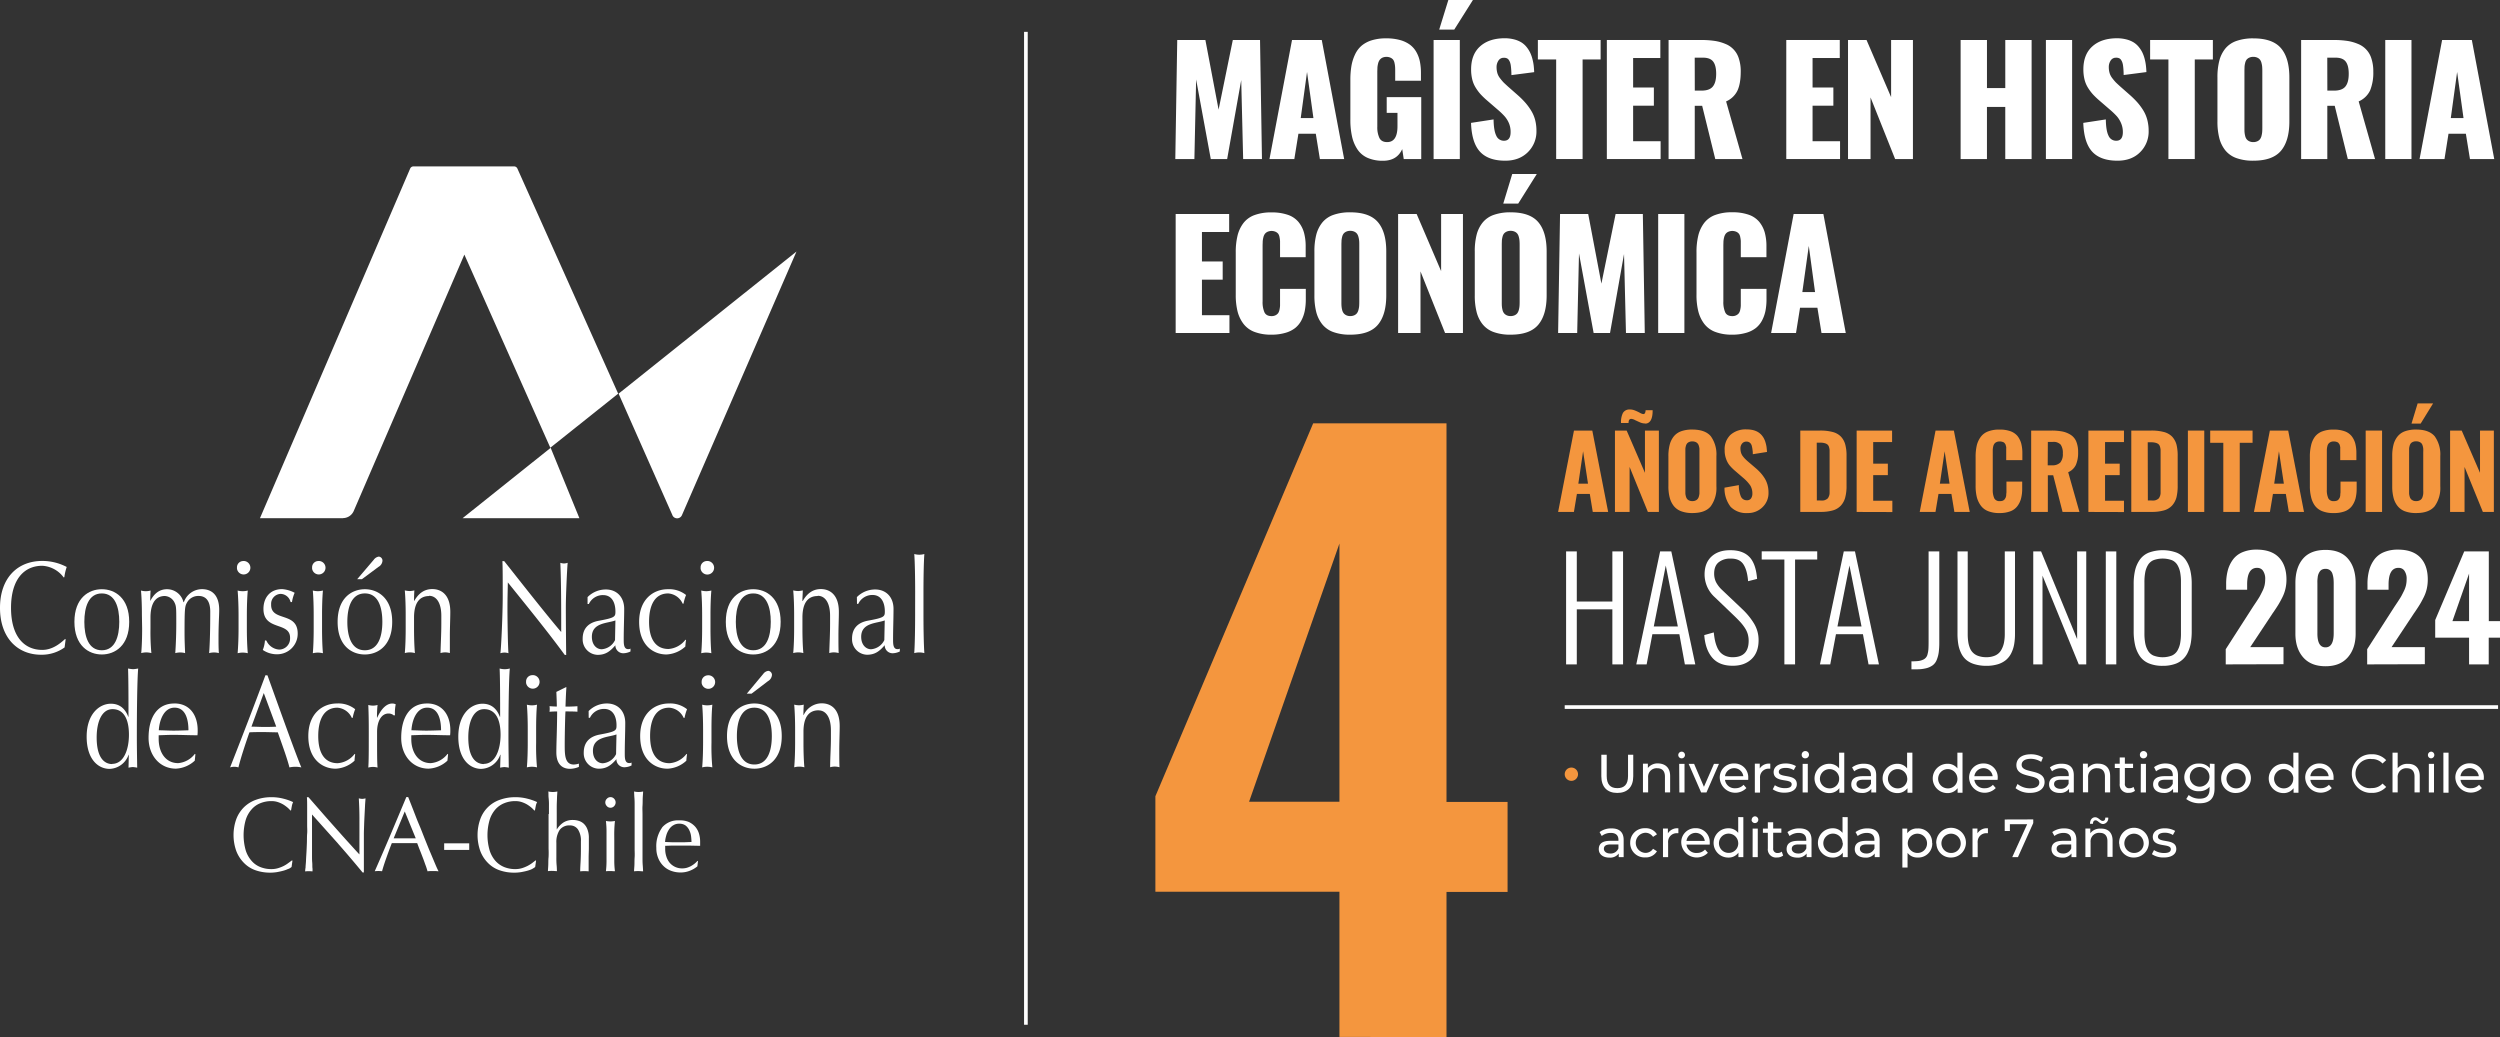 <svg id="Capa_1" data-name="Capa 1" xmlns="http://www.w3.org/2000/svg" viewBox="0 0 1525.88 632.99"><rect x="0" y="0" width="1525.88" height="632.99" fill="#333333" stroke="none"/><defs><style>.cls-1{fill:#f4963e;}.cls-2{fill:none;stroke:#fff;stroke-miterlimit:10;stroke-width:2.24px;}.cls-3{fill:#fff;}</style></defs><path class="cls-1" d="M951,312.47l9.68-49.67h11.18l9.68,49.67h-9.39l-1.81-11h-7.87l-1.83,11Zm12.34-17.26h5.9l-3-19.78Z"/><path class="cls-1" d="M985.69,312.47V262.8h7.15L1004,288.6V262.8h8.5v49.67h-6.71L994.63,285v27.45Zm18.55-54H1004a8,8,0,0,1-2.68-.53c-1.16-.5-2.23-1-3.31-1.5a5.76,5.76,0,0,0-2.39-.78c-1.09,0-1.63.82-1.63,2.5h-4.6a12.58,12.58,0,0,1,1.11-6,4.49,4.49,0,0,1,4-2.24h.4a7.89,7.89,0,0,1,2.84.56,28.24,28.24,0,0,1,3.06,1.41,6.3,6.3,0,0,0,1.95.81,1.17,1.17,0,0,0,1.25-.52,4,4,0,0,0,.38-1.83h4.31v.22c0,5.12-1.45,7.87-4.47,8Z"/><path class="cls-1" d="M1032.91,313.14A19,19,0,0,1,1026,312a10.37,10.37,0,0,1-4.47-3.26,13.77,13.77,0,0,1-2.44-5.12,26.77,26.77,0,0,1-.78-6.9V278.4a26.77,26.77,0,0,1,.78-6.9,13.39,13.39,0,0,1,2.44-5.05,10.22,10.22,0,0,1,4.47-3.2,19.39,19.39,0,0,1,6.88-1.07q7.86,0,11.32,4.09a18.81,18.81,0,0,1,3.41,12.13v18.36a19,19,0,0,1-3.41,12.2C1042,311.75,1038.17,313.16,1032.91,313.14Zm-1.94-7.67a4.48,4.48,0,0,0,1.94.38,4.59,4.59,0,0,0,2-.38,3.31,3.31,0,0,0,1.25-.94,3.87,3.87,0,0,0,.74-1.49,9.31,9.31,0,0,0,.36-1.79V273.91a8.73,8.73,0,0,0-.36-1.76,3.55,3.55,0,0,0-.74-1.46,3.42,3.42,0,0,0-1.25-.91,4.89,4.89,0,0,0-2-.36,4.32,4.32,0,0,0-1.94.36,3.2,3.2,0,0,0-1.27.91,4.12,4.12,0,0,0-.7,1.48,8,8,0,0,0-.33,1.74v27.34A8.42,8.42,0,0,0,1029,303a4.08,4.08,0,0,0,.7,1.49,3.08,3.08,0,0,0,1.18.94Z"/><path class="cls-1" d="M1066.64,313.14a13.29,13.29,0,0,1-10.35-3.8,18.3,18.3,0,0,1-3.73-11.69l8.76-1.56a16.58,16.58,0,0,0,1.26,7,3.82,3.82,0,0,0,3.64,2.24,2.91,2.91,0,0,0,2.55-1.14,5.07,5.07,0,0,0,.8-2.93,9.32,9.32,0,0,0-1.27-4.92,23.15,23.15,0,0,0-4.09-4.47l-5.34-4.6a26.9,26.9,0,0,1-3.27-3.31,13,13,0,0,1-2.1-3.94,14.79,14.79,0,0,1-.85-5.27,12,12,0,0,1,3.56-9.34,13.89,13.89,0,0,1,9.79-3.33,17.1,17.1,0,0,1,3.84.4,11.63,11.63,0,0,1,3,1.14,9.78,9.78,0,0,1,2.24,1.81,11.46,11.46,0,0,1,1.56,2.23,13.46,13.46,0,0,1,1,2.6,18.46,18.46,0,0,1,.6,2.77c.09.88.18,1.82.27,2.81l-8.69,1.39a12.81,12.81,0,0,0-.16-2.55,12.46,12.46,0,0,0-.36-2.1,4.13,4.13,0,0,0-.67-1.72,3.17,3.17,0,0,0-1.14-1,3.43,3.43,0,0,0-1.7-.33,3.3,3.3,0,0,0-2.59,1.3,4.65,4.65,0,0,0-.92,2.9,10.09,10.09,0,0,0,.32,2.44,7.17,7.17,0,0,0,1,2.1,19.86,19.86,0,0,0,1.32,1.59c.38.38.94.93,1.68,1.6l5.25,4.48a30.85,30.85,0,0,1,2.93,2.9,24.6,24.6,0,0,1,2.35,3.2,15.37,15.37,0,0,1,1.7,4,17.3,17.3,0,0,1,.58,4.47,11.82,11.82,0,0,1-3.54,8.94A12.52,12.52,0,0,1,1066.64,313.14Z"/><path class="cls-1" d="M1098.81,312.47V262.8h12a29.07,29.07,0,0,1,7.82.88,10.82,10.82,0,0,1,5,2.83,11.47,11.47,0,0,1,2.63,4.81,25.61,25.61,0,0,1,.78,7.08v17.89a26.8,26.8,0,0,1-.78,7.24,11.81,11.81,0,0,1-2.63,5,10.59,10.59,0,0,1-4.94,3,26.86,26.86,0,0,1-7.67.91Zm10.1-7H1111a9.84,9.84,0,0,0,1.88,0,4.19,4.19,0,0,0,1.41-.43,7,7,0,0,0,1-.6,2.26,2.26,0,0,0,.7-.92,5.47,5.47,0,0,0,.71-2.57V274.67a9.84,9.84,0,0,0-.42-2,3.12,3.12,0,0,0-1-1.45,5.05,5.05,0,0,0-1.73-.76,9.81,9.81,0,0,0-2.7-.29h-2Z"/><path class="cls-1" d="M1133.21,312.47V262.8h21.63v7h-11.53V283h8.94V290h-8.94v15.64H1155v6.89Z"/><path class="cls-1" d="M1171.7,312.47l9.67-49.67h11.18l9.68,49.67h-9.37l-1.81-11h-7.89l-1.83,11ZM1184,295.21h5.91l-3-19.78Z"/><path class="cls-1" d="M1220.38,313.14a17.74,17.74,0,0,1-7-1.19,10,10,0,0,1-4.47-3.46,15.24,15.24,0,0,1-2.39-5.21,29.11,29.11,0,0,1-.7-6.84V278.92a30.69,30.69,0,0,1,.7-7,14.37,14.37,0,0,1,2.39-5.21,9.89,9.89,0,0,1,4.47-3.37,18.2,18.2,0,0,1,7-1.14,19.12,19.12,0,0,1,6.71,1,10,10,0,0,1,4.31,2.95,13,13,0,0,1,2.24,4.47,23.25,23.25,0,0,1,.71,5.93v4.31h-9.86v-6.93a6.14,6.14,0,0,0,0-1.05c0-.22-.15-.51-.22-.91a3.08,3.08,0,0,0-.31-.88l-.49-.67a1.88,1.88,0,0,0-.72-.53,5.41,5.41,0,0,0-1-.32,5.47,5.47,0,0,0-1.21-.13,4.49,4.49,0,0,0-2,.4,3.08,3.08,0,0,0-1.25,1,4.06,4.06,0,0,0-.72,1.63,13.68,13.68,0,0,0-.29,1.92v24.43a12.19,12.19,0,0,0,.94,5.34,3.46,3.46,0,0,0,3.4,1.7,4.78,4.78,0,0,0,1.68-.24,2.57,2.57,0,0,0,1.16-.79,8.36,8.36,0,0,0,.67-1.07,5.9,5.9,0,0,0,.38-1.5,8.74,8.74,0,0,1,.13-1.61v-6.7h9.61v4.27a23.56,23.56,0,0,1-.69,6,13.26,13.26,0,0,1-2.23,4.67,9.38,9.38,0,0,1-4.32,3.18A17.89,17.89,0,0,1,1220.38,313.14Z"/><path class="cls-1" d="M1239.73,312.47V262.8h12.54a33.58,33.58,0,0,1,6.71.61,14.9,14.9,0,0,1,5,2.08,8.91,8.91,0,0,1,3.31,4.09,16.68,16.68,0,0,1,1.09,6.41,18.43,18.43,0,0,1-1.36,7.76,9.19,9.19,0,0,1-4.7,4.47l6.87,24.23h-10.31l-5.7-22.36h-3.28v22.36ZM1249.82,284h2.52a6.72,6.72,0,0,0,5.19-1.72,8.07,8.07,0,0,0,1.52-5.5,8.77,8.77,0,0,0-1.3-5.37,5.9,5.9,0,0,0-4.85-1.69h-3Z"/><path class="cls-1" d="M1274.65,312.47V262.8h21.72v7h-11.55V283h8.94V290h-8.94v15.64h11.55v6.89Z"/><path class="cls-1" d="M1300.84,312.47V262.8h12.1a29.07,29.07,0,0,1,7.82.88,10.82,10.82,0,0,1,5,2.83,11.88,11.88,0,0,1,2.66,4.81,28.12,28.12,0,0,1,.73,7.08v17.89a29.43,29.43,0,0,1-.73,7.24,12.28,12.28,0,0,1-2.66,5,10.68,10.68,0,0,1-5,3,26.75,26.75,0,0,1-7.66.91Zm10.11-7h2.1a11.43,11.43,0,0,0,1.85,0,4.91,4.91,0,0,0,1.41-.43,7.09,7.09,0,0,0,1-.6,2.16,2.16,0,0,0,.69-.92,5.48,5.48,0,0,0,.72-2.57V274.45a9.86,9.86,0,0,0-.43-2,3,3,0,0,0-1-1.46,4.76,4.76,0,0,0-1.74-.76,10.54,10.54,0,0,0-2.68-.29h-2Z"/><path class="cls-1" d="M1335.38,312.47V262.8h10v49.67Z"/><path class="cls-1" d="M1357,312.47v-42.2h-8V262.8h25.86v7.47h-7.83v42.2Z"/><path class="cls-1" d="M1375.7,312.47l9.72-49.67h11.18l9.65,49.67H1397l-1.84-11h-7.86l-1.84,11Zm12.36-17.26h5.9l-3-19.78Z"/><path class="cls-1" d="M1424.27,313.14a17.74,17.74,0,0,1-7-1.19,10.17,10.17,0,0,1-4.47-3.46,14.22,14.22,0,0,1-2.24-5.21,27.16,27.16,0,0,1-.73-6.84V278.92a28.59,28.59,0,0,1,.73-7,13.89,13.89,0,0,1,2.24-5.21,10.09,10.09,0,0,1,4.47-3.37,18.83,18.83,0,0,1,7-1.14,19.12,19.12,0,0,1,6.71,1,9.63,9.63,0,0,1,4.31,2.95,12.8,12.8,0,0,1,2.24,4.47,23.23,23.23,0,0,1,.69,5.93v4.31h-9.86v-6.93a6.14,6.14,0,0,0,0-1.05l-.2-.91a3,3,0,0,0-.33-.88l-.5-.67a1.77,1.77,0,0,0-.71-.53,8,8,0,0,0-.94-.32,6.34,6.34,0,0,0-1.23-.13,4.28,4.28,0,0,0-2,.4,3.56,3.56,0,0,0-1.27,1,3.88,3.88,0,0,0-.69,1.63,11.28,11.28,0,0,0-.3,1.92v24.43a11.9,11.9,0,0,0,.92,5.34,3.45,3.45,0,0,0,3.4,1.7,4.78,4.78,0,0,0,1.68-.24,2.37,2.37,0,0,0,1.16-.79,8.49,8.49,0,0,0,.69-1.07,5.48,5.48,0,0,0,.36-1.5,8.74,8.74,0,0,1,.13-1.61v-6.7h9.86v4.27a25,25,0,0,1-.67,6,13.91,13.91,0,0,1-2.24,4.67,9.6,9.6,0,0,1-4.31,3.18A18.35,18.35,0,0,1,1424.27,313.14Z"/><path class="cls-1" d="M1443.9,312.47V262.8h10v49.67Z"/><path class="cls-1" d="M1474.7,313.14a19.11,19.11,0,0,1-6.91-1.1,10.31,10.31,0,0,1-4.47-3.26,13.66,13.66,0,0,1-2.46-5.12,27.66,27.66,0,0,1-.76-6.9V278.4a27.66,27.66,0,0,1,.76-6.9,13.29,13.29,0,0,1,2.46-5.05,10.16,10.16,0,0,1,4.47-3.2,19.56,19.56,0,0,1,6.91-1.07c5.25,0,8.94,1.36,11.31,4.09a18.82,18.82,0,0,1,3.42,12.13v18.36A19,19,0,0,1,1486,309C1483.68,311.75,1480,313.14,1474.7,313.14Zm-2-7.67a4.5,4.5,0,0,0,2,.38,4.57,4.57,0,0,0,2-.38,3.7,3.7,0,0,0,1.28-.94,4.27,4.27,0,0,0,.71-1.49,8.44,8.44,0,0,0,.34-1.79,17.36,17.36,0,0,0,0-2V275.86a17.36,17.36,0,0,0,0-2,8.06,8.06,0,0,0-.34-1.76,3.82,3.82,0,0,0-.71-1.46,3.74,3.74,0,0,0-1.28-.91,4.87,4.87,0,0,0-2-.36,4.34,4.34,0,0,0-2,.36,3.3,3.3,0,0,0-1.27.91,3.74,3.74,0,0,0-.7,1.48,8,8,0,0,0-.33,1.74v27.34a8.31,8.31,0,0,0,.33,1.79,3.78,3.78,0,0,0,.7,1.49,3,3,0,0,0,1.25.94Zm-.83-46.94,3.74-12.31h9.43l-7.58,12.31Z"/><path class="cls-1" d="M1495.42,312.47V262.8h7.08l11.18,25.8V262.8h8.45v49.67h-6.71L1504.24,285v27.45Z"/><path class="cls-1" d="M817.53,632.88v-88.6H705.19V486l96.3-227.6h81.38V489.47h37.28v54.92H882.87V633ZM762.37,489.36h55.16V331.74Z"/><line class="cls-2" x1="955.02" y1="431.56" x2="1524.7" y2="431.56"/><line class="cls-2" x1="626.16" y1="19.44" x2="626.16" y2="625.46"/><path class="cls-3" d="M176,530.29a16.11,16.11,0,0,1-2.88,1.09c-1.16.34-2.41.6-3.8.87a25.16,25.16,0,0,1-4.33.38,27.21,27.21,0,0,1-9-1.45,18.24,18.24,0,0,1-7.06-4.47,20.88,20.88,0,0,1-4.69-7.24,29,29,0,0,1,0-19.58A20.38,20.38,0,0,1,149,492.6a20.15,20.15,0,0,1,7.28-4.47,27.15,27.15,0,0,1,9.32-1.56,28.36,28.36,0,0,1,7.4.91,32.29,32.29,0,0,1,5.9,2.08,10.52,10.52,0,0,0-.78,2.44c-.2,1-.33,1.9-.47,2.59l-.36.13a18.83,18.83,0,0,0-1.72-1.74A24.09,24.09,0,0,0,173,491.1a17.4,17.4,0,0,0-3.31-1.52,12.31,12.31,0,0,0-4-.62,17.49,17.49,0,0,0-6.71,1.25,13.62,13.62,0,0,0-5.39,3.78,17.28,17.28,0,0,0-3.62,6.46,34,34,0,0,0,0,18.55,17.72,17.72,0,0,0,3.62,6.46,13.72,13.72,0,0,0,5.39,3.78,17.89,17.89,0,0,0,6.71,1.22,14,14,0,0,0,4.06-.58,21.62,21.62,0,0,0,3.47-1.38,18.79,18.79,0,0,0,2.79-1.77l2.24-1.63.24.27-.53,3.8a10.27,10.27,0,0,1-1.77,1.14"/><path class="cls-3" d="M206.44,515l-16-17.88v25.17c0,1.4,0,2.8.13,4.2s0,2.41.14,3.37a9.46,9.46,0,0,1,0,2,18.69,18.69,0,0,0-2.24-.13,18.41,18.41,0,0,0-2.23.13,17.76,17.76,0,0,1,.26-2.41c0-1.14.21-2.53.27-4.14s.18-3.39.29-5.29.18-3.78.25-5.68,0-3.76.16-5.57,0-3.39,0-4.82V493.29c0-3,0-5.18-.16-6.7h1l8,9.16c2.84,3.27,5.68,6.46,8.48,9.61s5.47,6.17,8,8.94,4.69,5.21,6.59,7.2V499.37c0-4.29-.18-8.31-.38-12.11a8.21,8.21,0,0,0,2.08.33,7.32,7.32,0,0,0,2-.33c0,.94-.18,2.37-.27,4.27s-.2,3.91-.31,6.08-.21,4.27-.27,6.32-.14,3.74-.14,5v23.56h-.8q-7.06-8.6-15-17.62"/><path class="cls-3" d="M240.26,511.69h13.5l-6.71-16.41Zm27.2,20.12a10,10,0,0,0-1.63-.14h-3.24a9.78,9.78,0,0,0-1.63.14c-.3-1-.65-2.24-1.17-3.6s-1-2.86-1.63-4.47-1.18-3.11-1.81-4.65-1.18-3.09-1.72-4.47H239.14c-1.32,3.37-2.48,6.57-3.55,9.59s-1.86,5.56-2.4,7.55a18.41,18.41,0,0,0-2.23-.13,18.69,18.69,0,0,0-2.24.13q5-11.32,9.71-22.48T248,486.5h1.14c1,2.5,2.06,5.21,3.2,8.13s2.23,5.86,3.5,8.81,2.37,5.95,3.58,8.94,2.24,5.66,3.35,8.18l2.82,6.71c.85,2,1.52,3.49,2.06,4.47"/><rect class="cls-3" x="271.1" y="514.73" width="15.29" height="4.02"/><path class="cls-3" d="M325,530.29a15.65,15.65,0,0,1-2.88,1.09c-1.12.34-2.39.6-3.78.87a24.83,24.83,0,0,1-4.47.38,26.68,26.68,0,0,1-8.94-1.45,18.2,18.2,0,0,1-7.09-4.47,20.5,20.5,0,0,1-4.67-7.24,29.12,29.12,0,0,1,0-19.58,19.34,19.34,0,0,1,12-11.76,27.21,27.21,0,0,1,9.33-1.56,28.34,28.34,0,0,1,7.39.91,32.78,32.78,0,0,1,5.95,2.08A8.06,8.06,0,0,0,327,492c-.2,1-.35,1.9-.49,2.59l-.38.13a18.83,18.83,0,0,0-1.72-1.74,21.41,21.41,0,0,0-2.57-1.88,17.12,17.12,0,0,0-3.31-1.52,12.31,12.31,0,0,0-4-.62,17.49,17.49,0,0,0-6.71,1.25,14.41,14.41,0,0,0-5.41,3.78,17.6,17.6,0,0,0-3.57,6.46,33.43,33.43,0,0,0,0,18.55,17.68,17.68,0,0,0,3.57,6.46,14.53,14.53,0,0,0,5.41,3.78,17.89,17.89,0,0,0,6.71,1.22,14.05,14.05,0,0,0,4.07-.58A22.66,22.66,0,0,0,322,528.5a20.39,20.39,0,0,0,2.84-1.77l2.1-1.63.24.27-.53,3.8a10.27,10.27,0,0,1-1.77,1.14"/><path class="cls-3" d="M335.05,496.89V491.8a36.79,36.79,0,0,0-.2-4.81c-.18-1.52,0-2.86-.2-3.91a12.25,12.25,0,0,0,5.52,0c0,1.05-.16,2.23-.2,3.87s-.14,3.1-.16,4.76,0,3.33,0,5v9.59h0a13.87,13.87,0,0,1,4.11-4.31,10.6,10.6,0,0,1,5.73-1.52,12.06,12.06,0,0,1,3.48.51,8.16,8.16,0,0,1,3.18,1.79,9,9,0,0,1,2.23,3.44,14.33,14.33,0,0,1,.87,5.5v5.74c0,2-.13,4-.13,6.22v8.16a24.72,24.72,0,0,0-5.16,0c0-2.24.18-4.47.29-6.91s.15-4.83.15-7.31v-4a12.42,12.42,0,0,0-1.78-7.33,5.73,5.73,0,0,0-4.92-2.48,7.23,7.23,0,0,0-6.28,2.77,13.41,13.41,0,0,0-2,7.83v8.94a45.54,45.54,0,0,0,.15,4.67c.16,1.52.14,2.75.21,3.69-.9,0-1.86-.14-2.78-.14a19,19,0,0,0-2.72.14c0-1,.15-2.24.2-3.76s0-3.11.18-4.78a48.2,48.2,0,0,0,0-5.1V496.8"/><path class="cls-3" d="M370.19,507.08c0-2.12-.18-4.13-.36-6a16.64,16.64,0,0,0,2.73.29,17.12,17.12,0,0,0,2.77-.29c-.2,1.83-.34,3.84-.4,6s0,4.16,0,6.11V526a48.18,48.18,0,0,0,.4,5.76c-1,0-1.88-.11-2.77-.11a22.66,22.66,0,0,0-2.73.11,55.48,55.48,0,0,0,.36-5.76V507.08m.2-19.55a3,3,0,0,1,4.22-.25l.25.25a3.24,3.24,0,0,1,0,4.47,3,3,0,0,1-4.18.31,1.7,1.7,0,0,1-.29-.31,3.13,3.13,0,0,1-.05-4.43l.05,0"/><path class="cls-3" d="M387.35,496.89V491.8c0-1.68,0-3.29-.13-4.81s-.13-2.86-.22-3.91a12.25,12.25,0,0,0,5.52,0c0,1.05-.16,2.37-.23,3.91s0,3.11-.13,4.81,0,3.37,0,5.09v26.38c0,1.7,0,3.26.13,4.78s.16,2.77.23,3.76c-.92,0-1.86-.14-2.75-.14a19.7,19.7,0,0,0-2.77.14c0-1,.15-2.24.22-3.76s0-3.11.13-4.78,0-3.4,0-5.1V496.89"/><path class="cls-3" d="M410.69,503.84a8.66,8.66,0,0,0-2.57,2.75,12.06,12.06,0,0,0-1.54,3.62,17.2,17.2,0,0,0-.65,3.69l3.95.16H418l4.05-.16a31.67,31.67,0,0,0-.27-3.64,11.84,11.84,0,0,0-1.12-3.64,7.94,7.94,0,0,0-2.23-2.78,6.33,6.33,0,0,0-3.87-1.09,6.4,6.4,0,0,0-3.82,1.09M404,505.18a12.65,12.65,0,0,1,10.49-4.47,13.94,13.94,0,0,1,5.72.9,12.11,12.11,0,0,1,4,2.84,11.55,11.55,0,0,1,2.36,4.18,16.93,16.93,0,0,1,.76,5.09v2.53l-6.7-.14H410l-4,.14a8,8,0,0,0,0,1v.83a14.58,14.58,0,0,0,.72,4.72,11.3,11.3,0,0,0,2,3.77,9.85,9.85,0,0,0,7.89,3.45,10.12,10.12,0,0,0,2.51-.34,14.83,14.83,0,0,0,2.5-1,15.68,15.68,0,0,0,2.23-1.48,15.1,15.1,0,0,0,1.88-1.78l.29.17-.38,3.18a16.37,16.37,0,0,1-4.47,2.64,15.11,15.11,0,0,1-5.67,1.11,16.69,16.69,0,0,1-6.06-1.07,13.08,13.08,0,0,1-4.72-3.11,14,14,0,0,1-3.06-4.8,15.78,15.78,0,0,1-1.07-6,19.35,19.35,0,0,1,3.57-12.47"/><path class="cls-3" d="M39.43,395.15a23.89,23.89,0,0,1-14.33,4.47C10.59,399.62,0,389.16,0,371s10.59-28.63,25.79-28.63a32,32,0,0,1,14.93,3.68,31.93,31.93,0,0,0-1.45,6.24l-.4.16a17.45,17.45,0,0,0-13.08-7.13C15,345.33,6.73,353.26,6.73,371S15,396.67,25.79,396.67c6.53,0,11.36-4.32,14-6.71l.27.34Z"/><path class="cls-3" d="M62.14,396.89c8.11,0,10.66-8.38,10.66-17.34S70.25,362.2,62.14,362.2s-10.66,8.41-10.66,17.35S54,396.89,62.14,396.89m0-37.26c8,0,16.72,5.37,16.72,19.92s-8.74,19.91-16.72,19.91-16.72-5.36-16.72-19.91,8.74-19.92,16.72-19.92"/><path class="cls-3" d="M86.61,375.39c0-4.78-.13-10.39-.56-14.95a11,11,0,0,0,5.86,0c-.13,2.23-.2,4.24-.2,6.39h0c2.5-4.87,5.88-7.2,10.26-7.2a10.31,10.31,0,0,1,10,7.87h.27a11.76,11.76,0,0,1,11-7.91c6,0,10.55,3.59,10.55,12.65,0,3.66-.42,8.22-.42,17.66,0,2.9,0,5.36.2,8.73a11.13,11.13,0,0,0-2.93-.4,12,12,0,0,0-3,.4c.27-3,.69-11,.69-25.28,0-5.36-1.78-9.61-7.15-9.61a7.81,7.81,0,0,0-6.88,3.76c-1.43,2.41-1.66,3.22-1.66,18.39,0,4.63.14,7.78.34,12.74a11.67,11.67,0,0,0-6,0c.41-6,.61-12.31.61-18.17,0-9.9,0-10.55-1.23-13a7,7,0,0,0-5.72-3.69c-5.91,0-8.79,4.81-8.79,13.12v6.71a138.71,138.71,0,0,0,.54,15,14.63,14.63,0,0,0-3.09-.41,14.1,14.1,0,0,0-3.1.41c.42-4.48.55-10.17.55-15Z"/><path class="cls-3" d="M145.6,375.39c0-4.78-.18-10.42-.56-14.95a12.25,12.25,0,0,0,6.19,0c-.4,4.47-.56,10.17-.56,14.95v8.31c0,4.81.16,10.4.56,15a12.71,12.71,0,0,0-6.19,0c.38-4.47.56-10.15.56-15Zm2.55-32.95a4.11,4.11,0,1,1-3.51,4.65,5.61,5.61,0,0,1,0-.58,3.84,3.84,0,0,1,3.55-4.07"/><path class="cls-3" d="M162.59,391a9.25,9.25,0,0,0,7.75,5.47,6.7,6.7,0,0,0,6.71-6.7v-.52c0-9.92-16.25-4.09-16.25-17.61,0-6.95,4.13-12.07,11.4-12.07a19,19,0,0,1,7.64,2.24,22.44,22.44,0,0,0-1.63,5.67h-.85a6.44,6.44,0,0,0-6-5,6.06,6.06,0,0,0-5.88,6.22v.49c0,10.39,16.22,4,16.22,17.5a12.53,12.53,0,0,1-12.36,12.65,15.32,15.32,0,0,1-8.94-2.64,19.34,19.34,0,0,0,1.32-5.85Z"/><path class="cls-3" d="M191.46,375.39c0-4.78-.13-10.42-.53-14.95a14.79,14.79,0,0,0,3.1.4,14.43,14.43,0,0,0,3.07-.4c-.41,4.47-.54,10.17-.54,14.95v8.31c0,4.81.13,10.4.54,15a13.8,13.8,0,0,0-3.07-.38,14.14,14.14,0,0,0-3.1.38c.4-4.47.53-10.15.53-15ZM194,342.44a4.11,4.11,0,1,1-3.5,4.65,1.88,1.88,0,0,1,0-.58,3.8,3.8,0,0,1,3.51-4.07h0"/><path class="cls-3" d="M228.12,341.66a4.65,4.65,0,0,1,3.09-1.94,2.47,2.47,0,0,1,2.23,2.54A4.63,4.63,0,0,1,231,346l-10.12,7.53H218Zm-5.41,55.23c8.12,0,10.66-8.38,10.66-17.34s-2.54-17.35-10.66-17.35S212,370.61,212,379.55s2.52,17.34,10.68,17.34m0-37.26c7.94,0,16.7,5.37,16.7,19.92s-8.76,19.91-16.7,19.91-16.61-5.25-16.61-19.91,8.72-19.92,16.7-19.92"/><path class="cls-3" d="M262,363.79c-6.39,0-9.29,4.8-9.29,13.12v6.7c0,4.81.13,10.42.53,15a11.54,11.54,0,0,0-6.17,0c.41-4.47.54-10.17.54-15V375.3c0-4.78-.13-10.39-.54-14.95a15.3,15.3,0,0,0,3.09.4,14.26,14.26,0,0,0,2.75-.4c-.14,2.23-.2,4.24-.2,6.41h.13c2.55-4.47,6-7.22,11-7.22s11,2.88,11,13.93c0,4.47-.27,9.36-.27,14.77v10.35a11.28,11.28,0,0,0-2.89-.42,11.11,11.11,0,0,0-2.81.42c.13-5.83.49-11.69.49-17.88v-4.9c0-7.84-3-12.16-7.51-12.16"/><path class="cls-3" d="M344.68,399.71c-10.48-14.33-23-29.66-34.73-44.24,0,3-.22,7.74-.22,16.23,0,6.91.27,23.76.62,27a9,9,0,0,0-2.41-.41,9.42,9.42,0,0,0-2.53.41c.54-3.76,1.43-24.23,1.43-34.78,0-10.08,0-17.88-.2-21.44h1.1c11.17,14.15,26.42,33.53,34.8,43.28,0-14.33,0-29.93-.54-42.25a7.44,7.44,0,0,0,2.24.4,7.69,7.69,0,0,0,2.23-.4c-.42,4.72-1.11,20.56-1.11,26.82,0,8.16.15,25.84.22,29.44Z"/><path class="cls-3" d="M375.62,378.67c-4.74,1.84-14.37,1.28-14.37,10,0,5,2.95,7.6,6,7.6a9.83,9.83,0,0,0,8.13-5.59Zm-17-14.23a15.66,15.66,0,0,1,11.18-4.65c6.71,0,11.18,4.71,11.18,11.84,0,6-.29,11.92-.29,18.62,0,2.66,0,5.95,2.7,5.95a2.25,2.25,0,0,0,1.43-.34v1.77a10.37,10.37,0,0,1-4.47,1.09,4.81,4.81,0,0,1-4.76-4.87h0c-3.31,3.85-6.12,5.84-10.8,5.84a9.4,9.4,0,0,1-9.16-9.61h0a1,1,0,0,1,0-.24c0-6.37,3.69-9.81,9.7-10.93,9.95-1.83,10.3-2.48,10.3-5.61,0-5.34-2.07-10.08-7.55-10.08a9.41,9.41,0,0,0-8.67,5.45h-.79Z"/><path class="cls-3" d="M407.56,359.63a16.6,16.6,0,0,1,11.18,3.53,26.89,26.89,0,0,0-1.55,5.28h-.53a10.5,10.5,0,0,0-8.81-6.24c-8.34,0-11.69,7.44-11.69,17.28,0,10.95,4.27,16.63,11.89,16.63a14.31,14.31,0,0,0,10.33-5.68l.36.25a28.8,28.8,0,0,0-.43,3.93,18.37,18.37,0,0,1-11.53,4.85c-8,0-16.68-5.59-16.68-19.91,0-13.84,8.72-19.92,17.53-19.92"/><path class="cls-3" d="M428.55,375.39c0-4.78-.14-10.42-.56-14.95a14.8,14.8,0,0,0,3.11.4,15.2,15.2,0,0,0,3.08-.4c-.4,4.47-.54,10.17-.54,14.95v8.31c0,4.81.14,10.4.54,15a12.71,12.71,0,0,0-6.19,0c.42-4.47.56-10.15.56-15Zm2.55-32.95a4.14,4.14,0,1,1-3.47,4.72,2.36,2.36,0,0,1,0-.65,3.82,3.82,0,0,1,3.51-4.07"/><path class="cls-3" d="M459.75,396.89c8.14,0,10.69-8.38,10.69-17.34s-2.55-17.35-10.69-17.35-10.64,8.41-10.64,17.35,2.53,17.34,10.64,17.34m0-37.26c8,0,16.72,5.37,16.72,19.92s-8.72,19.91-16.72,19.91S443,394.21,443,379.55s8.72-19.92,16.68-19.92"/><path class="cls-3" d="M499.07,363.79c-6.39,0-9.3,4.8-9.3,13.12v6.7c0,4.81.13,10.42.56,15a11.61,11.61,0,0,0-6.19,0c.42-4.47.56-10.17.56-15V375.3c0-4.78-.14-10.39-.56-14.95a14.52,14.52,0,0,0,3.08.4,15,15,0,0,0,2.75-.4c0,2.23-.22,4.24-.22,6.41H490c2.57-4.47,6.06-7.22,11-7.22s11,2.88,11,13.93c0,4.47-.26,9.36-.26,14.77,0,3.53,0,6.91.13,10.35a12.51,12.51,0,0,0-2.86-.42,11,11,0,0,0-2.86.42c.15-5.83.49-11.69.49-17.88v-4.9c0-7.84-3-12.16-7.49-12.16"/><path class="cls-3" d="M540,378.67c-4.74,1.84-14.37,1.28-14.37,10,0,5,3,7.6,6,7.6a9.81,9.81,0,0,0,8.12-5.59Zm-17-14.23a15.65,15.65,0,0,1,11.18-4.65c6.7,0,11.18,4.71,11.18,11.84,0,6-.27,11.92-.27,18.62,0,2.66,0,5.95,2.66,5.95a2.18,2.18,0,0,0,1.45-.34v1.77a10.52,10.52,0,0,1-4.47,1.09,4.8,4.8,0,0,1-4.74-4.87v-.07c-3.26,3.85-6.1,5.84-10.79,5.84a9.4,9.4,0,0,1-9.15-9.61v-.25c0-6.37,3.71-9.81,9.7-10.93,10-1.83,10.31-2.48,10.31-5.61,0-5.34-2.08-10.08-7.58-10.08a9.51,9.51,0,0,0-8.65,5.45h-.76Z"/><path class="cls-3" d="M558.57,361.15c0-7.35-.14-17.68-.54-23a11.47,11.47,0,0,0,6.15,0c-.4,5.36-.54,15.64-.54,23v14.48c0,7.36.16,17.68.54,23a11.81,11.81,0,0,0-6.17,0c.4-5.35.54-15.65.54-23Z"/><path class="cls-3" d="M68.44,466.23c7.18,0,10.26-8.94,10.26-17.75,0-10.08-3.49-15.65-10-15.65S59,440.43,59,450.11c0,12.81,5,16.23,9.45,16.23m10.17-5.68h-.13a12.76,12.76,0,0,1-11.6,8.63c-7,0-14-5.9-14-19.65s7.65-20.12,14.8-20.12c5.1,0,8.65,2.8,10.6,8h.13c0-10.05,0-22.62-.27-29.5a20.13,20.13,0,0,0,3.09.42,20.26,20.26,0,0,0,3.1-.42c-.62,6.71-.82,27.67-.82,41.35,0,7.26.13,12.79.22,19.18a22.37,22.37,0,0,0-2.71-.38,20.73,20.73,0,0,0-2.59.38Z"/><path class="cls-3" d="M96.92,445.73c2.86,0,6.08.22,8.94.22s6.26-.13,9.16-.22c0-5.68-1.32-13.81-8.47-13.81-6.71,0-9.28,8-9.63,13.81m9.5-16.38c9.63,0,14.23,7.42,14.23,16.31a23,23,0,0,1-.13,3.11c-4.94,0-9.83-.25-14.73-.25-3,0-6,.16-8.94.25V451c0,8.3,4.27,14.78,11.89,14.78a14.31,14.31,0,0,0,10.19-5.66l.34.25-.4,3.91a18.16,18.16,0,0,1-11.49,4.87c-9.9,0-16.7-8.13-16.7-18.77,0-13,5.63-21,15.65-21"/><path class="cls-3" d="M161,423l-7.53,20.51c2.39,0,5,.18,7.42.18s5.16,0,7.71-.18Zm2.24-10.82c6.7,18.57,17.05,47.65,20.69,56.21a17.51,17.51,0,0,0-7.28,0c-1.34-5.5-4.63-14.3-7.09-21.41-3,0-6-.16-8.94-.16s-5.56,0-8.38.16c-2.88,8.22-5.5,16.4-6.71,21.41a8.66,8.66,0,0,0-5.09,0C147.79,449.66,155,431,162,412.16Z"/><path class="cls-3" d="M205.61,429.37a16.37,16.37,0,0,1,11.18,3.51,24.82,24.82,0,0,0-1.52,5.27h-.54a10.5,10.5,0,0,0-8.8-6.21c-8.34,0-11.69,7.42-11.69,17.28,0,10.93,4.26,16.6,11.89,16.6a14.33,14.33,0,0,0,10.32-5.67l.34.24a36.73,36.73,0,0,0-.4,3.91,18.27,18.27,0,0,1-11.49,4.88c-8,0-16.72-5.59-16.72-19.9,0-13.85,8.74-19.91,17.52-19.91"/><path class="cls-3" d="M240.53,436.79a4.87,4.87,0,0,0-3.38-1.3c-4.47,0-7,4.88-7,11.18,0,13.9,0,18.15.29,21.81a12.09,12.09,0,0,0-2.75-.4,12.91,12.91,0,0,0-2.9.4c.29-3.91.29-10.12.29-19.08v-2.58c0-4.15,0-9.67-.29-16.54a12.37,12.37,0,0,0,2.9.41,11.57,11.57,0,0,0,2.75-.41,69.37,69.37,0,0,0-.35,7.76h.13c2.61-5.77,5.92-8.63,9.07-8.63a4.44,4.44,0,0,1,2.24.47,25.17,25.17,0,0,0-.47,6.48Z"/><path class="cls-3" d="M251.12,445.73c2.82,0,6.06.22,8.94.22s6.26-.13,9.14-.22c0-5.68-1.29-13.81-8.45-13.81-6.7,0-9.29,8-9.63,13.81m9.5-16.38c9.63,0,14.24,7.42,14.24,16.31a23.05,23.05,0,0,1-.14,3.11c-5,0-9.85-.25-14.75-.25-3,0-5.94.16-8.94.25V451c0,8.3,4.27,14.78,11.91,14.78a14.25,14.25,0,0,0,10.22-5.66l.33.25-.4,3.91a18.11,18.11,0,0,1-11.49,4.87c-9.9,0-16.72-8.13-16.72-18.77,0-13,5.64-21,15.65-21"/><path class="cls-3" d="M295.29,466.23c7.15,0,10.23-8.94,10.23-17.75,0-10.08-3.48-15.65-10-15.65s-9.7,7.6-9.7,17.28c0,12.81,5,16.23,9.48,16.23m10.19-5.68h-.16a12.78,12.78,0,0,1-11.6,8.63c-7,0-14-5.9-14-19.65s7.6-20.12,14.8-20.12c5.07,0,8.65,2.8,10.55,8h.18c0-10.05,0-22.62-.31-29.5a11.49,11.49,0,0,0,6.21,0c-.63,6.71-.83,27.67-.83,41.35,0,7.26.14,12.79.2,19.18a20.4,20.4,0,0,0-2.7-.38,20.42,20.42,0,0,0-2.57.38Z"/><path class="cls-3" d="M322.11,445.1c0-4.78-.13-10.39-.54-15a12,12,0,0,0,6.19,0c-.42,4.47-.53,10.17-.53,15v8.34a135.28,135.28,0,0,0,.53,14.93,12.71,12.71,0,0,0-6.19,0c.41-4.47.54-10.15.54-14.93Zm2.46-33a4.14,4.14,0,1,1-3.47,4.72,3.31,3.31,0,0,1,0-.63,3.83,3.83,0,0,1,3.51-4.09"/><path class="cls-3" d="M345.38,419.44h.33c-.29,4-.42,7.92-.56,11.85,1,0,4.14,0,7.29-.25v3.36c-2.41-.18-5.65-.18-7.29-.18-.15.83-.47,13.41-.47,20.34,0,6,0,12.07,5.55,12.07a11.43,11.43,0,0,0,3.11-.56v2a14.92,14.92,0,0,1-5.3,1.19c-5.7,0-8.47-3.76-8.47-10,0-5.83.42-13,.49-25a40.68,40.68,0,0,0-4.67.18,12.55,12.55,0,0,0,.13-1.84,9.27,9.27,0,0,0-.13-1.58c2.05.15,3.57.22,4.47.22,0-2.08-.14-5.54-.29-8.94Z"/><path class="cls-3" d="M376.27,448.26c-4.74,1.81-14.37,1.25-14.37,10,0,5.06,3,7.6,6,7.6a9.83,9.83,0,0,0,8.12-5.58Zm-17-14.27a15.66,15.66,0,0,1,11.18-4.62c6.7,0,11.17,4.69,11.17,11.82,0,6-.29,11.92-.29,18.62,0,2.66,0,5.92,2.68,5.92a2.48,2.48,0,0,0,1.46-.31v1.77A10.12,10.12,0,0,1,381,468.3a4.83,4.83,0,0,1-4.77-4.89v-.05h0c-3.29,3.83-6.11,5.82-10.78,5.82a9.36,9.36,0,0,1-9.16-9.57h0a1,1,0,0,1,0-.25c0-6.41,3.69-9.85,9.68-11,10-1.83,10.32-2.48,10.32-5.61,0-5.34-2.08-10.06-7.57-10.06a9.4,9.4,0,0,0-8.65,5.43h-.76Z"/><path class="cls-3" d="M408.16,429.37a16.6,16.6,0,0,1,11.18,3.51,28.36,28.36,0,0,0-1.52,5.27h-.56a10.36,10.36,0,0,0-8.81-6.21c-8.29,0-11.66,7.42-11.66,17.28,0,10.93,4.24,16.6,11.89,16.6A14.31,14.31,0,0,0,419,460.15l.34.24c-.21,1.3-.35,2.6-.43,3.91a18,18,0,0,1-11.48,4.88c-8,0-16.7-5.59-16.7-19.9,0-13.85,8.74-19.91,17.55-19.91"/><path class="cls-3" d="M429.13,445.1c0-4.78-.16-10.39-.56-15a12.25,12.25,0,0,0,6.21,0c-.42,4.47-.53,10.17-.53,15v8.34a135.28,135.28,0,0,0,.53,14.93,12.87,12.87,0,0,0-6.21,0c.4-4.47.56-10.15.56-14.93Zm2.59-32.9a4.14,4.14,0,1,1-3.46,4.72,3.32,3.32,0,0,1,0-.63,3.85,3.85,0,0,1,3.51-4.09"/><path class="cls-3" d="M465.83,411.35a4.52,4.52,0,0,1,3.11-1.9,2.51,2.51,0,0,1,2.23,2.53,4.81,4.81,0,0,1-2.46,3.78l-10,7.62h-2.91Zm-5.41,55.26c8.12,0,10.66-8.36,10.66-17.33s-2.54-17.34-10.66-17.34-10.66,8.36-10.66,17.34,2.55,17.33,10.66,17.33m0-37.24c8,0,16.72,5.34,16.72,19.91s-8.74,19.9-16.72,19.9-16.69-5.37-16.69-19.9,8.71-19.91,16.69-19.91"/><path class="cls-3" d="M499.67,433.53c-6.39,0-9.27,4.78-9.27,13.09v6.71c0,4.8.13,10.39.55,15a11.89,11.89,0,0,0-6.21,0c.4-4.47.56-10.17.56-15V445c0-4.78-.16-10.39-.56-14.93a11.09,11.09,0,0,0,5.83,0c-.13,2.13-.2,4.23-.2,6.37h.14a12.2,12.2,0,0,1,11-7.17c5.1,0,11,2.86,11,13.92,0,4.47-.26,9.35-.26,14.78,0,3.51,0,6.88.13,10.32a12.76,12.76,0,0,0-2.88-.42,11.18,11.18,0,0,0-2.82.42c0-5.83.47-11.66.47-17.88v-4.69c0-7.82-3-12.14-7.51-12.14"/><polygon class="cls-3" points="336.1 273.33 282.35 316.27 353.63 316.27 336.1 273.33"/><path class="cls-3" d="M209.37,316.27h-50.7l91.65-213.33a2.23,2.23,0,0,1,2-1.38h61.47a2.23,2.23,0,0,1,2,1.32l61.51,137.39-41.41,33L283.42,155.4,215.85,312a7.23,7.23,0,0,1-6.71,4.23"/><path class="cls-3" d="M410.4,314.41l-32.84-74.14,108.57-86.74L416.21,314.46a3.19,3.19,0,0,1-4.2,1.63,3.09,3.09,0,0,1-1.61-1.63"/><path class="cls-3" d="M717.35,97.07l1.18-72.66h17.18l8.06,42.51,8.68-42.51h16.61l1.18,72.66H758.76l-1.18-48.21L749,97.07H739l-8.94-48.56L729,97.07Z"/><path class="cls-3" d="M774.83,97.07l13.76-72.66h18.15l13.67,72.66H805.6l-2.5-15.43H792.49L790,97.07Zm19.07-25h7.75l-3.9-28.14Z"/><path class="cls-3" d="M844.15,98.12a22.82,22.82,0,0,1-9.44-1.77,14.47,14.47,0,0,1-6.21-5.2,23.42,23.42,0,0,1-3.3-7.89,46.06,46.06,0,0,1-1-10.34V48.78a49.88,49.88,0,0,1,.67-8.64,26.77,26.77,0,0,1,2.24-7,16,16,0,0,1,4-5.3,17.88,17.88,0,0,1,6.23-3.27A29.17,29.17,0,0,1,846,23.4a31.57,31.57,0,0,1,8.37,1,18.54,18.54,0,0,1,6.07,2.8,14.46,14.46,0,0,1,4,4.5,20,20,0,0,1,2.19,5.87,35.17,35.17,0,0,1,.65,7.12v4.6H851.56V43.47c0-1.11,0-2-.07-2.71a14.5,14.5,0,0,0-.35-2.33,5.08,5.08,0,0,0-.83-2,4.34,4.34,0,0,0-1.58-1.2,5.66,5.66,0,0,0-2.52-.51,5.53,5.53,0,0,0-2.61.57A4.62,4.62,0,0,0,842,36.7a6.44,6.44,0,0,0-.9,2.17,13.72,13.72,0,0,0-.39,2.48c0,.74-.07,1.66-.07,2.74V77.35a15.21,15.21,0,0,0,1.29,6.86q1.29,2.52,4.71,2.52,6.31,0,6.31-9.69V68.89h-6.57v-9.6h21.08V97.07H856.77L855.85,91Q852.66,98.12,844.15,98.12Z"/><path class="cls-3" d="M875,97.07V24.41h16V97.07Zm3.42-79L884,0h15L887.61,18.06Z"/><path class="cls-3" d="M918.71,98.08q-10.34,0-15.4-5.5T897.85,75l13.76-2.11q.09,6.84,1.65,9.93a5,5,0,0,0,4.66,3.09q4.08,0,4.08-5.26a13.7,13.7,0,0,0-1-5.41A16,16,0,0,0,918.36,71a42.84,42.84,0,0,0-4.29-4.12l-6.45-5.57a48.74,48.74,0,0,1-3.85-3.68,27.29,27.29,0,0,1-3-4,17,17,0,0,1-2.17-5.11,25.35,25.35,0,0,1-.7-6.18q0-9.08,5.43-14t14.9-5a23.32,23.32,0,0,1,5.89.7,16.21,16.21,0,0,1,4.47,1.84,12.64,12.64,0,0,1,3.2,2.87A17.5,17.5,0,0,1,934,32.28a21.18,21.18,0,0,1,1.36,3.9,28.29,28.29,0,0,1,.75,4c.13,1.2.22,2.49.28,3.86l-13.89,1.8c0-1.23-.07-2.25-.11-3s-.12-1.66-.24-2.56a10.69,10.69,0,0,0-.48-2.19,7.21,7.21,0,0,0-.81-1.56,2.81,2.81,0,0,0-1.27-1,4.48,4.48,0,0,0-1.82-.26,3.69,3.69,0,0,0-3.22,1.77,7,7,0,0,0-1.12,3.88,13.34,13.34,0,0,0,.5,3.75,9.74,9.74,0,0,0,1.76,3.26,30.94,30.94,0,0,0,2,2.37c.53.52,1.41,1.34,2.63,2.45l6.18,5.44a51.55,51.55,0,0,1,4.38,4.36,35.2,35.2,0,0,1,3.51,4.73A21.31,21.31,0,0,1,936.92,73a26.14,26.14,0,0,1,.85,6.81,17.63,17.63,0,0,1-5.25,13.08Q927.26,98.09,918.71,98.08Z"/><path class="cls-3" d="M949.81,97.07V36.29H938.64V24.41h38.3V36.29h-11V97.07Z"/><path class="cls-3" d="M980.74,97.07V24.41h32.65v11H996.78v18h12.66V64.51H996.78V86.2h16.78V97.07Z"/><path class="cls-3" d="M1018.42,97.07V24.41h19.8a56.09,56.09,0,0,1,8.15.53,27.24,27.24,0,0,1,6.67,1.84,13.85,13.85,0,0,1,8.28,9,24.68,24.68,0,0,1,1.14,7.89q0,7.14-1.93,11.48a13.72,13.72,0,0,1-7,6.75l10,35.19h-16.61l-8-32.52h-4.52V97.07Zm16-41.76h4.12c3.28,0,5.58-.85,6.93-2.55s2-4.25,2-7.67-.6-5.85-1.81-7.47-3.31-2.43-6.29-2.43h-5Z"/><path class="cls-3" d="M1090.26,97.07V24.41h32.65v11H1106.3v18H1119V64.51H1106.3V86.2h16.78V97.07Z"/><path class="cls-3" d="M1127.94,97.07V24.41h11.3l15,34.88V24.41h13.32V97.07h-10.87l-15-37.6v37.6Z"/><path class="cls-3" d="M1196.67,97.07V24.41h16.08V53.77h11.18V24.41H1240V97.07h-16.08V65.25h-11.18V97.07Z"/><path class="cls-3" d="M1248.72,97.07V24.41h16V97.07Z"/><path class="cls-3" d="M1292.4,98.08q-10.35,0-15.41-5.5T1271.54,75l13.76-2.11q.09,6.84,1.64,9.93a5,5,0,0,0,4.67,3.09q4.08,0,4.08-5.26a13.7,13.7,0,0,0-1.06-5.41,15.72,15.72,0,0,0-2.58-4.23,44.24,44.24,0,0,0-4.3-4.12l-6.44-5.57a47,47,0,0,1-3.85-3.68,28.05,28.05,0,0,1-3-4,17.28,17.28,0,0,1-2.17-5.11,25.85,25.85,0,0,1-.7-6.18q0-9.08,5.44-14t14.9-5a23.38,23.38,0,0,1,5.89.7,16.21,16.21,0,0,1,4.47,1.84,12.82,12.82,0,0,1,3.2,2.87,17.5,17.5,0,0,1,2.19,3.47,21.94,21.94,0,0,1,1.36,3.9,29.68,29.68,0,0,1,.74,4c.14,1.2.23,2.49.29,3.86l-13.89,1.8c0-1.23-.07-2.25-.11-3s-.13-1.66-.24-2.56a10,10,0,0,0-.49-2.19,6.42,6.42,0,0,0-.81-1.56,2.76,2.76,0,0,0-1.27-1,4.43,4.43,0,0,0-1.82-.26,3.72,3.72,0,0,0-3.22,1.77,7.06,7.06,0,0,0-1.11,3.88,13,13,0,0,0,.5,3.75,9.89,9.89,0,0,0,1.75,3.26,30.64,30.64,0,0,0,2,2.37c.53.52,1.4,1.34,2.63,2.45l6.18,5.44a54.69,54.69,0,0,1,4.38,4.36,35.2,35.2,0,0,1,3.51,4.73,21.31,21.31,0,0,1,2.52,5.83,26.14,26.14,0,0,1,.85,6.81,17.6,17.6,0,0,1-5.26,13.08Q1301,98.09,1292.4,98.08Z"/><path class="cls-3" d="M1323.5,97.07V36.29h-11.17V24.41h38.3V36.29h-11.05V97.07Z"/><path class="cls-3" d="M1375.29,98.08a29.68,29.68,0,0,1-10.32-1.6,15.31,15.31,0,0,1-6.8-4.78,19.88,19.88,0,0,1-3.63-7.47,40.26,40.26,0,0,1-1.12-10.12V47.29a40.24,40.24,0,0,1,1.12-10.15,19.7,19.7,0,0,1,3.63-7.43A15.22,15.22,0,0,1,1365,25a29.94,29.94,0,0,1,10.32-1.58q11.79,0,16.89,6t5.11,17.86V74.11q0,11.82-5.11,17.9T1375.29,98.08Zm-2.48-11.88a5.41,5.41,0,0,0,2.48.53,5.65,5.65,0,0,0,2.49-.51,4.18,4.18,0,0,0,1.63-1.27,5.83,5.83,0,0,0,.9-2,14.17,14.17,0,0,0,.41-2.3c.06-.72.09-1.57.09-2.57V43.25q0-1.44-.09-2.52a13.48,13.48,0,0,0-.41-2.27,5.52,5.52,0,0,0-.9-2,4.24,4.24,0,0,0-1.63-1.25,5.65,5.65,0,0,0-2.49-.51,5.54,5.54,0,0,0-2.48.51,4.44,4.44,0,0,0-1.6,1.22,5.12,5.12,0,0,0-.87,2,13.21,13.21,0,0,0-.38,2.25c0,.67-.06,1.52-.06,2.54V78.09c0,1,0,1.88.06,2.57a13.52,13.52,0,0,0,.38,2.28,5.31,5.31,0,0,0,.87,2A4.53,4.53,0,0,0,1372.81,86.2Z"/><path class="cls-3" d="M1404.5,97.07V24.41h19.81a56.09,56.09,0,0,1,8.15.53,27.24,27.24,0,0,1,6.67,1.84,13.85,13.85,0,0,1,8.28,9,24.68,24.68,0,0,1,1.14,7.89,28.71,28.71,0,0,1-1.93,11.48,13.72,13.72,0,0,1-7,6.75l10,35.19H1433l-8-32.52h-4.52V97.07Zm16-41.76h4.12c3.28,0,5.58-.85,6.93-2.55s2-4.25,2-7.67-.6-5.85-1.82-7.47-3.3-2.43-6.28-2.43h-5Z"/><path class="cls-3" d="M1455.85,97.07V24.41h16V97.07Z"/><path class="cls-3" d="M1476.79,97.07l13.76-72.66h18.14l13.68,72.66h-14.82l-2.5-15.43h-10.6L1492,97.07Zm19.06-25h7.76l-3.9-28.14Z"/><path class="cls-3" d="M717.57,203.26V130.6h32.65v11H733.61v18h12.66V170.7H733.61v21.69h16.78v10.87Z"/><path class="cls-3" d="M776.06,204.27a28.38,28.38,0,0,1-10.39-1.69,15.18,15.18,0,0,1-6.77-5,21.14,21.14,0,0,1-3.57-7.58A41.2,41.2,0,0,1,754.24,180v-25.9a42.58,42.58,0,0,1,1.09-10.28,20.9,20.9,0,0,1,3.57-7.63,15,15,0,0,1,6.75-4.9,29,29,0,0,1,10.41-1.65,29.78,29.78,0,0,1,10,1.49,14.49,14.49,0,0,1,6.49,4.38,18,18,0,0,1,3.37,6.58,31.66,31.66,0,0,1,1,8.54V157H781.28v-7.32c0-1.14,0-2,0-2.58a16.52,16.52,0,0,0-.31-2.26,5.34,5.34,0,0,0-.76-2.08,4.42,4.42,0,0,0-1.56-1.25,6.14,6.14,0,0,0-5.08,0,4.37,4.37,0,0,0-1.6,1.32,6.06,6.06,0,0,0-.88,2.1,13.24,13.24,0,0,0-.39,2.43c0,.73-.07,1.64-.07,2.72v33.87a15.52,15.52,0,0,0,1.14,6.69q1.14,2.3,4.34,2.3a5.19,5.19,0,0,0,2.48-.55,4.51,4.51,0,0,0,1.55-1.29,5.74,5.74,0,0,0,.81-2.11,14.88,14.88,0,0,0,.33-2.36c0-.67,0-1.57,0-2.68v-7.62H797v6.27a37,37,0,0,1-.61,7,21.5,21.5,0,0,1-2.08,5.94,14.76,14.76,0,0,1-3.81,4.67,17.29,17.29,0,0,1-6,2.95A29.6,29.6,0,0,1,776.06,204.27Z"/><path class="cls-3" d="M824.12,204.27a29.44,29.44,0,0,1-10.32-1.6,15.27,15.27,0,0,1-6.79-4.78,20,20,0,0,1-3.64-7.47,40.73,40.73,0,0,1-1.12-10.12V153.48a40.7,40.7,0,0,1,1.12-10.15A19.87,19.87,0,0,1,807,135.9a15.19,15.19,0,0,1,6.79-4.73,29.94,29.94,0,0,1,10.32-1.58q11.79,0,16.9,6t5.1,17.86V180.3q0,11.82-5.1,17.9T824.12,204.27Zm-2.47-11.88a5.36,5.36,0,0,0,2.47.53,5.66,5.66,0,0,0,2.5-.51,4.22,4.22,0,0,0,1.62-1.27,5.83,5.83,0,0,0,.9-2,13.24,13.24,0,0,0,.42-2.3c.05-.72.08-1.57.08-2.57V149.44c0-1,0-1.8-.08-2.52a12.61,12.61,0,0,0-.42-2.27,5.52,5.52,0,0,0-.9-2,4.28,4.28,0,0,0-1.62-1.25,5.66,5.66,0,0,0-2.5-.51,5.5,5.5,0,0,0-2.47.51,4.44,4.44,0,0,0-1.6,1.22,5.12,5.12,0,0,0-.88,2,13.11,13.11,0,0,0-.37,2.25c0,.68-.07,1.52-.07,2.54v34.84c0,1,0,1.88.07,2.57a13.26,13.26,0,0,0,.37,2.28,5.32,5.32,0,0,0,.88,2A4.53,4.53,0,0,0,821.65,192.39Z"/><path class="cls-3" d="M853.34,203.26V130.6h11.31l14.94,34.88V130.6h13.32v72.66H882l-15-37.6v37.6Z"/><path class="cls-3" d="M922,204.27a29.44,29.44,0,0,1-10.32-1.6,15.22,15.22,0,0,1-6.79-4.78,19.75,19.75,0,0,1-3.64-7.47,40.26,40.26,0,0,1-1.12-10.12V153.48a40.24,40.24,0,0,1,1.12-10.15,19.57,19.57,0,0,1,3.64-7.43,15.13,15.13,0,0,1,6.79-4.73A29.94,29.94,0,0,1,922,129.59q11.79,0,16.89,6T944,153.48V180.3q0,11.82-5.11,17.9T922,204.27Zm-2.48-11.88a5.41,5.41,0,0,0,2.48.53,5.69,5.69,0,0,0,2.5-.51,4.22,4.22,0,0,0,1.62-1.27,5.83,5.83,0,0,0,.9-2,13.16,13.16,0,0,0,.41-2.3c.06-.72.09-1.57.09-2.57V149.44q0-1.44-.09-2.52a12.55,12.55,0,0,0-.41-2.27,5.52,5.52,0,0,0-.9-2,4.28,4.28,0,0,0-1.62-1.25,5.69,5.69,0,0,0-2.5-.51,5.54,5.54,0,0,0-2.48.51,4.52,4.52,0,0,0-1.6,1.22,5.12,5.12,0,0,0-.87,2,13.21,13.21,0,0,0-.38,2.25c0,.68-.06,1.52-.06,2.54v34.84c0,1,0,1.88.06,2.57a13.36,13.36,0,0,0,.38,2.28,5.31,5.31,0,0,0,.87,2A4.62,4.62,0,0,0,919.52,192.39Zm-2-68.14L923,106.19h15l-11.35,18.06Z"/><path class="cls-3" d="M951,203.26l1.18-72.66h17.18l8.06,42.51,8.68-42.51h16.61l1.18,72.66H992.41l-1.18-48.21-8.55,48.21h-10l-8.94-48.56-1.1,48.56Z"/><path class="cls-3" d="M1012.07,203.26V130.6h16v72.66Z"/><path class="cls-3" d="M1057.29,204.27a28.34,28.34,0,0,1-10.39-1.69,15.18,15.18,0,0,1-6.77-5,21.14,21.14,0,0,1-3.57-7.58,41.17,41.17,0,0,1-1.1-10.08v-25.9a42.55,42.55,0,0,1,1.1-10.28,20.9,20.9,0,0,1,3.57-7.63,15,15,0,0,1,6.75-4.9,29,29,0,0,1,10.41-1.65,29.78,29.78,0,0,1,10,1.49,14.55,14.55,0,0,1,6.49,4.38,18.12,18.12,0,0,1,3.37,6.58,31.66,31.66,0,0,1,1,8.54V157H1062.5v-7.32c0-1.14,0-2,0-2.58a16.52,16.52,0,0,0-.31-2.26,5.18,5.18,0,0,0-.77-2.08,4.29,4.29,0,0,0-1.55-1.25,6.14,6.14,0,0,0-5.08,0,4.28,4.28,0,0,0-1.6,1.32,6.06,6.06,0,0,0-.88,2.1,14.24,14.24,0,0,0-.4,2.43c0,.73-.06,1.64-.06,2.72v33.87a15.52,15.52,0,0,0,1.14,6.69c.76,1.53,2.2,2.3,4.34,2.3a5.12,5.12,0,0,0,2.47-.55,4.46,4.46,0,0,0,1.56-1.29,5.74,5.74,0,0,0,.81-2.11,14.88,14.88,0,0,0,.33-2.36c0-.67,0-1.57,0-2.68v-7.62h15.69v6.27a37,37,0,0,1-.61,7,21.83,21.83,0,0,1-2.08,5.94,14.66,14.66,0,0,1-3.82,4.67,17.15,17.15,0,0,1-6,2.95A29.6,29.6,0,0,1,1057.29,204.27Z"/><path class="cls-3" d="M1081,203.26l13.76-72.66h18.14l13.67,72.66h-14.81l-2.5-15.43h-10.6l-2.46,15.43Zm19.06-25h7.76L1104,150.1Z"/><path class="cls-3" d="M977.37,473.75v-13.1h3.29v13c0,5.09,2.23,7.4,6.48,7.4s6.53-2.24,6.53-7.4v-13h3.19v13.1c0,6.71-3.66,10.22-9.74,10.22S977.37,480.43,977.37,473.75Z"/><path class="cls-3" d="M1019.37,473.66v10h-3.17V474c0-3.42-1.7-5.1-4.7-5.1a5.16,5.16,0,0,0-5.56,4.72,6.37,6.37,0,0,0,0,1.07v8.94h-3.16V466.11h3v2.63a7.53,7.53,0,0,1,6.31-2.79C1016.4,466.11,1019.37,468.52,1019.37,473.66Z"/><path class="cls-3" d="M1024.33,460.85a2.08,2.08,0,0,1,2.08-2.07h.16a2.05,2.05,0,1,1-2.24,2.07Zm.56,5.39h3.26V483.7H1025Z"/><path class="cls-3" d="M1049.16,466.24l-7.62,17.46h-3.24l-7.62-17.46H1034l6,14,6.12-14Z"/><path class="cls-3" d="M1067,476h-14.14a5.9,5.9,0,0,0,6.32,5.1,6.52,6.52,0,0,0,5-2.1l1.74,2a9.48,9.48,0,0,1-16.25-6.08,8.52,8.52,0,0,1,8.07-8.94h.67a8.38,8.38,0,0,1,8.63,8.13v.88A6.46,6.46,0,0,1,1067,476Zm-14.14-2.23h11.17a5.63,5.63,0,0,0-11.17,0Z"/><path class="cls-3" d="M1080.5,466.11v3.06h-.71a5.21,5.21,0,0,0-5.55,4.85h0a4.61,4.61,0,0,0,0,1.05v8.69h-3.17V466.11h3V469A6.7,6.7,0,0,1,1080.5,466.11Z"/><path class="cls-3" d="M1082,481.75l1.3-2.5a11,11,0,0,0,6.1,1.81c2.95,0,4.15-.87,4.15-2.37,0-3.91-11-.51-11-7.46,0-3.13,2.79-5.24,7.26-5.24a12.39,12.39,0,0,1,6.35,1.59l-1.34,2.48a9,9,0,0,0-5-1.36c-2.77,0-4.12,1-4.12,2.39,0,4.11,11,.76,11,7.53,0,3.18-2.89,5.19-7.54,5.19A12.35,12.35,0,0,1,1082,481.75Z"/><path class="cls-3" d="M1099.68,460.85a2.23,2.23,0,1,1,2.44,2h-.21a2.05,2.05,0,0,1-2.23-1.86v0A.43.43,0,0,0,1099.68,460.85Zm.56,5.39h3.15V483.7h-3.15Z"/><path class="cls-3" d="M1125.65,459.4v24.43h-3v-2.77a7.47,7.47,0,0,1-6.21,3,8.94,8.94,0,0,1,0-17.88,7.39,7.39,0,0,1,6.06,2.8V459.4Zm-3.1,15.65a5.88,5.88,0,1,0-5.88,6.14,5.73,5.73,0,0,0,5.85-5.61v-.53Z"/><path class="cls-3" d="M1145.14,473.15V483.7h-3v-2.24a6.53,6.53,0,0,1-5.75,2.51c-4,0-6.46-2.13-6.46-5.15s1.84-5.09,7-5.09h5v-.63c0-2.68-1.54-4.22-4.69-4.22a8.89,8.89,0,0,0-5.5,1.88l-1.32-2.37a11.47,11.47,0,0,1,7.22-2.24C1142.44,466.11,1145.14,468.34,1145.14,473.15Zm-3.17,5.21v-2.44h-4.87c-3.13,0-4,1.23-4,2.7s1.46,2.84,3.85,2.84a5.05,5.05,0,0,0,5-3.1Z"/><path class="cls-3" d="M1167.23,459.4v24.43h-3v-2.77a7.47,7.47,0,0,1-6.24,3,8.94,8.94,0,0,1,0-17.88A7.33,7.33,0,0,1,1164,469V459.4Zm-3.16,15.65a5.88,5.88,0,1,0-5.85,6.14,5.74,5.74,0,0,0,5.88-5.6h0a4.71,4.71,0,0,0,0-.53Z"/><path class="cls-3" d="M1197.83,459.4v24.43h-3v-2.77a7.47,7.47,0,0,1-6.24,3,8.94,8.94,0,1,1,0-17.88,7.37,7.37,0,0,1,6.1,2.8V459.4Zm-3.13,15.65a5.88,5.88,0,1,0-5.86,6.14,5.72,5.72,0,0,0,5.88-5.56h0v-.58Z"/><path class="cls-3" d="M1219.22,476h-14.17a5.9,5.9,0,0,0,6.32,5.1,6.52,6.52,0,0,0,5-2.1l1.74,2a9.48,9.48,0,0,1-16.25-6.08A8.52,8.52,0,0,1,1210,466h.7a8.43,8.43,0,0,1,8.62,8.2v.81C1219.28,475.34,1219.24,475.72,1219.22,476Zm-14.17-2.23h11.17a5.63,5.63,0,0,0-11.17,0Z"/><path class="cls-3" d="M1230.19,481.06l1.21-2.57a11.87,11.87,0,0,0,7.62,2.66c4,0,5.68-1.54,5.68-3.55,0-5.64-14-2.08-14-10.62,0-3.56,2.77-6.6,8.83-6.6a13.81,13.81,0,0,1,7.4,2l-1.1,2.64a11.85,11.85,0,0,0-6.3-1.88c-3.94,0-5.61,1.65-5.61,3.66,0,5.64,14,2.11,14,10.55,0,3.54-2.84,6.58-8.94,6.58A13.63,13.63,0,0,1,1230.19,481.06Z"/><path class="cls-3" d="M1265.75,473.15V483.7h-2.9v-2.24a6.57,6.57,0,0,1-5.75,2.51c-3.93,0-6.44-2.13-6.44-5.15s1.82-5.09,7-5.09h5v-.63c0-2.68-1.54-4.22-4.67-4.22a8.88,8.88,0,0,0-5.52,1.88l-1.32-2.37a11.53,11.53,0,0,1,7.19-2.24C1263.07,466.11,1265.75,468.34,1265.75,473.15Zm-3.17,5.21v-2.44h-4.87c-3.13,0-4,1.23-4,2.7s1.44,2.84,3.85,2.84a5.07,5.07,0,0,0,5-3.1Z"/><path class="cls-3" d="M1287.93,473.66v10h-3.18V474c0-3.42-1.72-5.1-4.72-5.1a5.16,5.16,0,0,0-5.54,4.76h0a5.9,5.9,0,0,0,0,1v8.94h-3.17V466.11h3v2.63a7.46,7.46,0,0,1,6.39-2.63C1284.84,466.11,1287.93,468.52,1287.93,473.66Z"/><path class="cls-3" d="M1303.08,482.67a5.85,5.85,0,0,1-3.82,1.23,5,5,0,0,1-5.49-4.37s0-.07,0-.1a4.05,4.05,0,0,1,0-1.1v-9.56h-3v-2.62h3v-3.82h3.15v3.82h5v2.62h-5v9.43a2.54,2.54,0,0,0,2.15,2.89h.09a1.88,1.88,0,0,0,.58,0,3.92,3.92,0,0,0,2.46-.8Z"/><path class="cls-3" d="M1306.1,460.85a2.23,2.23,0,1,1,2.42,2h-.19a2.05,2.05,0,0,1-2.23-1.86v-.18Zm.56,5.39h3.13V483.7h-3.18Z"/><path class="cls-3" d="M1329.34,473.15V483.7h-3v-2.24a6.53,6.53,0,0,1-5.75,2.51c-3.93,0-6.43-2.13-6.43-5.15s1.81-5.09,7-5.09h5v-.63c0-2.68-1.54-4.22-4.67-4.22a8.9,8.9,0,0,0-5.52,1.88l-1.23-2.53a11.53,11.53,0,0,1,7.17-2.24C1326.62,466.11,1329.34,468.34,1329.34,473.15Zm-3.19,5.21v-2.44h-4.88c-3.13,0-4,1.23-4,2.7s1.43,2.84,3.85,2.84a5,5,0,0,0,5-3.1Z"/><path class="cls-3" d="M1351.65,466.24v15.09c0,6.14-3.15,8.94-8.94,8.94a13.15,13.15,0,0,1-8.34-2.59l1.52-2.44a10.44,10.44,0,0,0,6.71,2.23c4.11,0,6-1.92,6-5.87v-1.37a8,8,0,0,1-6.28,2.68,8.45,8.45,0,1,1-.87-16.87h.87a8.1,8.1,0,0,1,6.46,2.86v-2.79Zm-3.11,8.27a6,6,0,1,0-6.37,5.63,4.33,4.33,0,0,0,.72,0A6,6,0,0,0,1348.54,474.51Z"/><path class="cls-3" d="M1355.7,475.05a9.07,9.07,0,1,1,9.2,8.94h-.11a8.65,8.65,0,0,1-9.07-8.21v0C1355.7,475.38,1355.7,475.16,1355.7,475.05Zm15,0a5.88,5.88,0,1,0-5.88,6.14,5.72,5.72,0,0,0,5.86-5.58h0v-.56Z"/><path class="cls-3" d="M1402.88,459.4v24.43h-3v-2.77a7.39,7.39,0,0,1-6.21,3,8.94,8.94,0,0,1,0-17.88,7.41,7.41,0,0,1,6.08,2.8V459.4Zm-3.13,15.65a5.88,5.88,0,1,0-5.86,6.14,5.72,5.72,0,0,0,5.79-5.63v-.51Z"/><path class="cls-3" d="M1424.27,476h-14.15a5.91,5.91,0,0,0,6.33,5.1,6.52,6.52,0,0,0,5-2.1l1.74,2A9.48,9.48,0,0,1,1407,475,8.51,8.51,0,0,1,1415,466h.67a8.38,8.38,0,0,1,8.63,8.13v.88C1424.33,475.38,1424.31,475.7,1424.27,476Zm-14.15-2.23h11.18a5.63,5.63,0,0,0-11.18,0Z"/><path class="cls-3" d="M1435.45,472.16a11.66,11.66,0,0,1,11.53-11.8h.65a11.45,11.45,0,0,1,8.78,3.6l-2.23,2.06a8.54,8.54,0,0,0-6.51-2.73,8.94,8.94,0,0,0-2.5,17.7,9.51,9.51,0,0,0,2.5,0,8.57,8.57,0,0,0,6.51-2.75l2.23,2.08a11.43,11.43,0,0,1-8.8,3.62,11.64,11.64,0,0,1-12.16-11.11v-.06A4.11,4.11,0,0,1,1435.45,472.16Z"/><path class="cls-3" d="M1476.89,473.66v10h-3.18V474c0-3.42-1.72-5.1-4.69-5.1a5.2,5.2,0,0,0-5.59,4.72,6.37,6.37,0,0,0,0,1.07v8.94h-3.15V459.4h3.15v9.46a7.51,7.51,0,0,1,6.17-2.64C1473.87,466.11,1476.89,468.52,1476.89,473.66Z"/><path class="cls-3" d="M1481.89,460.85a2.05,2.05,0,0,1,2-2.07h.2a2.06,2.06,0,0,1-.38,4.09A2,2,0,0,1,1481.89,460.85Zm.56,5.39h3.15V483.7h-3.17Z"/><path class="cls-3" d="M1491.33,459.4h3.15v24.43h-3.15Z"/><path class="cls-3" d="M1515.91,476h-14.15a5.91,5.91,0,0,0,6.33,5.1,6.52,6.52,0,0,0,5-2.1l1.74,2a9.52,9.52,0,0,1-13.41,0,9.4,9.4,0,0,1-2.79-6.15,8.55,8.55,0,0,1,8.15-8.94h.61a8.44,8.44,0,0,1,8.63,8.21v.87A8,8,0,0,1,1515.91,476Zm-14.15-2.23h11.18a5.63,5.63,0,0,0-11.18,0Z"/><path class="cls-3" d="M991,512.64v10.53h-3v-2.23a6.52,6.52,0,0,1-5.74,2.5c-3.94,0-6.44-2.1-6.44-5.14s1.81-5.1,7-5.1h5v-.62c0-2.66-1.54-4.21-4.67-4.21a8.71,8.71,0,0,0-5.52,1.88l-1.32-2.39a11.7,11.7,0,0,1,7.2-2.24C988.26,505.56,991,507.86,991,512.64Zm-3.2,5.21v-2.44h-4.87c-3.13,0-4,1.21-4,2.69s1.43,2.84,3.85,2.84a5,5,0,0,0,5-3.09Z"/><path class="cls-3" d="M995,514.45a8.69,8.69,0,0,1,8.44-8.94h.77a7.8,7.8,0,0,1,7.11,3.74l-2.39,1.54a5.47,5.47,0,0,0-4.74-2.51,6.15,6.15,0,0,0,0,12.28,5.47,5.47,0,0,0,4.74-2.51l2.39,1.52a7.84,7.84,0,0,1-7.11,3.76,8.75,8.75,0,0,1-9.21-8.25h0Q994.95,514.77,995,514.45Z"/><path class="cls-3" d="M1024.4,505.56v3h-.72a5.21,5.21,0,0,0-5.54,4.85h0a4.7,4.7,0,0,0,0,1.06v8.67H1015V505.71h3v2.93A6.69,6.69,0,0,1,1024.4,505.56Z"/><path class="cls-3" d="M1043.51,515.5h-14.17a5.92,5.92,0,0,0,6.32,5.1,6.49,6.49,0,0,0,5-2.1l1.75,2a9.47,9.47,0,0,1-16.25-6.08,8.55,8.55,0,0,1,8.16-8.94h.6a8.44,8.44,0,0,1,8.63,8.21v.73C1043.58,514.81,1043.53,515.28,1043.51,515.5Zm-14.17-2.23h11.17a5.63,5.63,0,0,0-11.17,0Z"/><path class="cls-3" d="M1064.05,498.76v24.41h-3v-2.75a7.33,7.33,0,0,1-6.21,3,8.94,8.94,0,0,1,0-17.88,7.37,7.37,0,0,1,6.08,2.82V498.7Zm-3.13,15.65a5.88,5.88,0,1,0-5.85,6.15,5.77,5.77,0,0,0,5.87-5.62,2,2,0,0,0,0-.49Z"/><path class="cls-3" d="M1069.17,500.33a2.06,2.06,0,0,1,2-2.08h0a2.06,2.06,0,1,1-2.11,2.08Zm.56,5.41h3.13v17.43h-3.15Z"/><path class="cls-3" d="M1088.35,522.16a5.86,5.86,0,0,1-3.78,1.21A5,5,0,0,1,1079,519h0a4,4,0,0,1,0-1.09v-9.59h-3v-2.59h3v-3.87h3.26v3.82h5v2.59h-5v9.46a2.54,2.54,0,0,0,2.15,2.89h.09a1.57,1.57,0,0,0,.53,0,3.73,3.73,0,0,0,2.46-.82Z"/><path class="cls-3" d="M1105.67,512.64v10.53h-3v-2.23a6.52,6.52,0,0,1-5.75,2.5c-4,0-6.46-2.1-6.46-5.14s1.81-5.1,7-5.1h5v-.62c0-2.66-1.55-4.21-4.68-4.21a9,9,0,0,0-5.52,1.88l-1.29-2.39a11.74,11.74,0,0,1,7.22-2.24C1103,505.56,1105.67,507.86,1105.67,512.64Zm-3.17,5.21v-2.44h-4.88c-3.1,0-4,1.21-4,2.69s1.45,2.84,3.85,2.84a5.08,5.08,0,0,0,5-3.09Z"/><path class="cls-3" d="M1127.75,498.76v24.41h-3v-2.75a7.43,7.43,0,0,1-6.24,3,8.94,8.94,0,0,1,0-17.88,7.36,7.36,0,0,1,6.08,2.82V498.7Zm-3.13,15.65a5.88,5.88,0,1,0-5.85,6.15,5.75,5.75,0,0,0,6-5.49h0v-.61Z"/><path class="cls-3" d="M1147.24,512.64v10.53h-3v-2.23a6.53,6.53,0,0,1-5.72,2.5c-4,0-6.46-2.1-6.46-5.14s1.81-5.1,7-5.1h5v-.62c0-2.66-1.56-4.21-4.67-4.21a8.94,8.94,0,0,0-5.54,1.88l-1.32-2.39a11.74,11.74,0,0,1,7.22-2.24C1144.52,505.56,1147.24,507.86,1147.24,512.64Zm-3.15,5.21v-2.44h-4.89c-3.13,0-4,1.21-4,2.69s1.46,2.84,3.85,2.84A5.09,5.09,0,0,0,1144.09,517.85Z"/><path class="cls-3" d="M1179.36,514.45a8.48,8.48,0,0,1-8,8.94h-1a7.44,7.44,0,0,1-6.08-2.83v8.94h-3.17V505.74h3v2.83a7.32,7.32,0,0,1,6.21-2.92,8.45,8.45,0,0,1,8.94,7.93v.87Zm-3.19,0a5.88,5.88,0,1,0-5.93,6.15,5.77,5.77,0,0,0,5.93-5.61h0Z"/><path class="cls-3" d="M1181.78,514.45a9.07,9.07,0,1,1,9.2,8.94h0a8.69,8.69,0,0,1-9.07-8.27A3,3,0,0,1,1181.78,514.45Zm14.93,0a5.88,5.88,0,1,0-5.86,6.15,5.72,5.72,0,0,0,5.88-5.56h0A5.72,5.72,0,0,0,1196.71,514.45Z"/><path class="cls-3" d="M1213.34,505.56v3h-.72a5.21,5.21,0,0,0-5.54,4.85h0a3.76,3.76,0,0,0,0,1.06v8.67h-3.15V505.71h3v2.93A6.7,6.7,0,0,1,1213.34,505.56Z"/><path class="cls-3" d="M1241,500.13v2.23l-9.35,20.81h-3.48l9.12-20.12h-10.55v4.14h-3.16v-7Z"/><path class="cls-3" d="M1267.32,512.64v10.53h-3v-2.23a6.52,6.52,0,0,1-5.72,2.5c-4,0-6.46-2.1-6.46-5.14s1.81-5.1,7-5.1h5v-.62c0-2.66-1.55-4.21-4.68-4.21a9,9,0,0,0-5.54,1.88l-1.32-2.39a11.76,11.76,0,0,1,7.22-2.24C1264.61,505.56,1267.32,507.86,1267.32,512.64Zm-3.15,5.21v-2.44h-4.9c-3.13,0-4,1.21-4,2.69s1.45,2.84,3.86,2.84A5.08,5.08,0,0,0,1264.17,517.85Z"/><path class="cls-3" d="M1289.42,513v10h-3.15v-9.59c0-3.42-1.74-5.09-4.72-5.09a5.19,5.19,0,0,0-5.56,4.8,5.35,5.35,0,0,0,0,1v9h-3.17V505.69h3v2.88a7.34,7.34,0,0,1,6.28-2.81C1286.41,505.56,1289.42,508,1289.42,513Zm-12-10.19h-1.79c0-2.43,1.3-4,3.2-4s3.17,2.23,4.47,2.23,1.61-.76,1.67-2h1.79a3.48,3.48,0,0,1-3,3.89l-.2,0c-1.92,0-3.15-2.24-4.47-2.24s-1.63,1.1-1.65,2.17Z"/><path class="cls-3" d="M1293.4,514.45a9.08,9.08,0,1,1,9.21,8.94h0a8.68,8.68,0,0,1-9.07-8.27A1.15,1.15,0,0,1,1293.4,514.45Zm14.95,0a5.88,5.88,0,1,0-5.85,6.15,5.72,5.72,0,0,0,5.88-5.56h0v-.58Z"/><path class="cls-3" d="M1313.41,521.34l1.29-2.51a11.1,11.1,0,0,0,6.13,1.81c3,0,4.13-.89,4.13-2.36,0-3.92-11-.54-11-7.49,0-3.11,2.8-5.23,7.27-5.23a12.89,12.89,0,0,1,6.37,1.58l-1.37,2.51a8.94,8.94,0,0,0-5-1.39c-2.77,0-4.11,1-4.11,2.42,0,4.11,11.18.76,11.18,7.53,0,3.15-2.91,5.16-7.56,5.16A12.52,12.52,0,0,1,1313.41,521.34Z"/><circle class="cls-1" cx="959.09" cy="472.54" r="4.07"/><path class="cls-3" d="M955.87,405.51V336.56h6.53v30.57h21.71V336.56h6.53v68.95h-6.53v-33.6H962.4v33.6Z"/><path class="cls-3" d="M998.7,405.51l14.56-68.95h6.82l14.64,68.95h-6.36L1025,387.09h-16.47l-3.5,18.42Zm10.69-23.16h14.68l-7.36-37.18Z"/><path class="cls-3" d="M1057.5,406.34q-8.19,0-12.41-4.92t-4.89-13.79L1046,386c.2,1.83.44,3.44.73,4.84a22.07,22.07,0,0,0,1.29,4.12,10.79,10.79,0,0,0,2.08,3.3,9,9,0,0,0,3.12,2.08,11.14,11.14,0,0,0,4.35.79q9.72,0,9.73-10a15,15,0,0,0-.56-4.14,14.29,14.29,0,0,0-1.79-3.78,29.28,29.28,0,0,0-2.58-3.35c-.9-1-2.07-2.2-3.52-3.62l-12.22-11.72a18.72,18.72,0,0,1-6.24-13.89q0-7,4.18-10.9t11.33-3.91h.29q7.53,0,11.52,4.08t4.74,13.43l-5.49,1.41q-.57-7-3-10.48c-1.55-2.22-4-3.32-7.49-3.32h-.5a11,11,0,0,0-7.13,2.37q-2.6,2.24-2.6,6.77a11.84,11.84,0,0,0,1.1,5.14,17.78,17.78,0,0,0,3.77,4.89l12.14,11.52a42.7,42.7,0,0,1,7.41,9.08,19.36,19.36,0,0,1,2.7,10q0,7.51-4.35,11.6T1057.5,406.34Z"/><path class="cls-3" d="M1089.1,405.51v-64h-13.84v-5h33.89v5h-13.52v64Z"/><path class="cls-3" d="M1110.81,405.51l14.55-68.95h6.82l14.64,68.95h-6.36l-3.41-18.42h-16.47l-3.49,18.42Zm10.69-23.16h14.68l-7.36-37.18Z"/><path class="cls-3" d="M1166.65,408.55v-4.91a37.58,37.58,0,0,0,4-.17,9.31,9.31,0,0,0,2.85-.72,4.66,4.66,0,0,0,3-3.54,15.57,15.57,0,0,0,.52-3.16c.07-1.12.1-2.6.1-4.43V336.56h6.53V392a46.75,46.75,0,0,1-.33,6.07,18.81,18.81,0,0,1-1.19,4.57,7.74,7.74,0,0,1-2.39,3.33,11,11,0,0,1-4,1.87,22.74,22.74,0,0,1-6,.67Z"/><path class="cls-3" d="M1212.39,406.39a24.7,24.7,0,0,1-7.24-1,14,14,0,0,1-5.07-2.64,12.62,12.62,0,0,1-3.16-4.22,20.13,20.13,0,0,1-1.68-5.39,39.51,39.51,0,0,1-.48-6.51V336.56H1201v50.32a32.09,32.09,0,0,0,.29,4.62,16.42,16.42,0,0,0,1,3.89,8.24,8.24,0,0,0,5.28,5,14.22,14.22,0,0,0,4.74.73,13,13,0,0,0,5.51-1.06,8,8,0,0,0,3.5-3.08,14.85,14.85,0,0,0,1.76-4.47,26.53,26.53,0,0,0,.54-5.66V336.56h6.24v50.11a37.38,37.38,0,0,1-.5,6.49,19.91,19.91,0,0,1-1.74,5.41,13.07,13.07,0,0,1-3.23,4.22,14.17,14.17,0,0,1-5,2.64A23.57,23.57,0,0,1,1212.39,406.39Z"/><path class="cls-3" d="M1241,405.51V336.56h4.78l22,53.52V336.56h5.57v68.95h-4.57l-22.13-54.15v54.15Z"/><path class="cls-3" d="M1285.28,405.51V336.56h6.41v68.95Z"/><path class="cls-3" d="M1320,406.39a21.42,21.42,0,0,1-8.5-1.52,12.38,12.38,0,0,1-5.49-4.45,19.84,19.84,0,0,1-2.85-6.66,38.12,38.12,0,0,1-.87-8.63V356.52a36,36,0,0,1,.89-8.52,18.62,18.62,0,0,1,2.91-6.47,12.57,12.57,0,0,1,5.51-4.26,24.89,24.89,0,0,1,16.8,0,12.49,12.49,0,0,1,5.52,4.28,18.81,18.81,0,0,1,2.91,6.49,36.25,36.25,0,0,1,.89,8.48v28.7a42.25,42.25,0,0,1-.52,7,22.35,22.35,0,0,1-1.79,5.83,13.14,13.14,0,0,1-8.34,7.34A22.41,22.41,0,0,1,1320,406.39Zm-5.57-6.26a15.75,15.75,0,0,0,11.15,0,7.42,7.42,0,0,0,3.43-3.06,14.35,14.35,0,0,0,1.66-4.53,32.25,32.25,0,0,0,.48-6V355.36a31.87,31.87,0,0,0-.48-6,13.83,13.83,0,0,0-1.66-4.47,7.31,7.31,0,0,0-3.43-3,16.51,16.51,0,0,0-11.15,0,7.26,7.26,0,0,0-3.43,3,13.6,13.6,0,0,0-1.66,4.47,31.87,31.87,0,0,0-.48,6v31.19a32.25,32.25,0,0,0,.48,6,14.11,14.11,0,0,0,1.66,4.53A7.37,7.37,0,0,0,1314.39,400.13Z"/><path class="cls-3" d="M1358.48,405.51v-9.27l16.6-25.83q.29-.45,2-3c1.11-1.68,1.84-2.83,2.18-3.45s.86-1.62,1.54-3a16.27,16.27,0,0,0,1.4-3.76,17.58,17.58,0,0,0,.37-3.6,8.54,8.54,0,0,0-1.46-5.4,4.09,4.09,0,0,0-3.41-1.59,5.91,5.91,0,0,0-.7,0q-5.46.5-5.45,10.23v3.12h-12.81v-3.33a32.15,32.15,0,0,1,1-8.51,19.83,19.83,0,0,1,3.2-6.65,13.85,13.85,0,0,1,5.82-4.45,21.74,21.74,0,0,1,8.57-1.56q9,0,13.6,4.78t4.62,13.44a25.11,25.11,0,0,1-.61,5.63,22.89,22.89,0,0,1-1.89,5.26q-1.29,2.58-2.39,4.39t-3,4.6c-.41.58-.72,1-.91,1.33l-13.31,20.08h20.3v10.44Z"/><path class="cls-3" d="M1419.38,406.64q-8.89,0-13.64-5.43t-4.74-14.5V355.86q0-9.41,4.6-14.81t13.78-5.41q9.15,0,13.77,5.43t4.62,14.79v30.85q0,9-4.77,14.48T1419.38,406.64Zm0-11.52q5,0,5-8.7V356.19c0-1.19-.05-2.21-.13-3a15.2,15.2,0,0,0-.58-2.78,4.5,4.5,0,0,0-1.54-2.37,4.41,4.41,0,0,0-2.79-.84,5,5,0,0,0-2,.4,3.31,3.31,0,0,0-1.39,1.14,7.33,7.33,0,0,0-1.33,3.54c-.1.77-.16,1.43-.19,2s0,1.2,0,2v30.23Q1414.39,395.12,1419.38,395.12Z"/><path class="cls-3" d="M1444.81,405.51v-9.27l16.59-25.83,2-3c1.11-1.68,1.83-2.83,2.18-3.45s.86-1.62,1.54-3a16.2,16.2,0,0,0,1.39-3.76,16.9,16.9,0,0,0,.38-3.6,8.54,8.54,0,0,0-1.46-5.4,4.1,4.1,0,0,0-3.41-1.59,6.07,6.07,0,0,0-.71,0q-5.44.5-5.44,10.23v3.12H1445v-3.33a31.74,31.74,0,0,1,1-8.51,19.83,19.83,0,0,1,3.2-6.65,13.85,13.85,0,0,1,5.82-4.45,21.74,21.74,0,0,1,8.57-1.56q9,0,13.6,4.78t4.61,13.44a25.71,25.71,0,0,1-.6,5.63,22.89,22.89,0,0,1-1.89,5.26q-1.29,2.58-2.39,4.39c-.74,1.21-1.74,2.74-3,4.6-.41.58-.72,1-.91,1.33l-13.31,20.08H1480v10.44Z"/><path class="cls-3" d="M1507,405.51v-16.3h-20.67V378.44l17.72-41.88h15V379.1h6.86v10.11H1519v16.3Zm-10.15-26.41H1507v-29Z"/></svg>